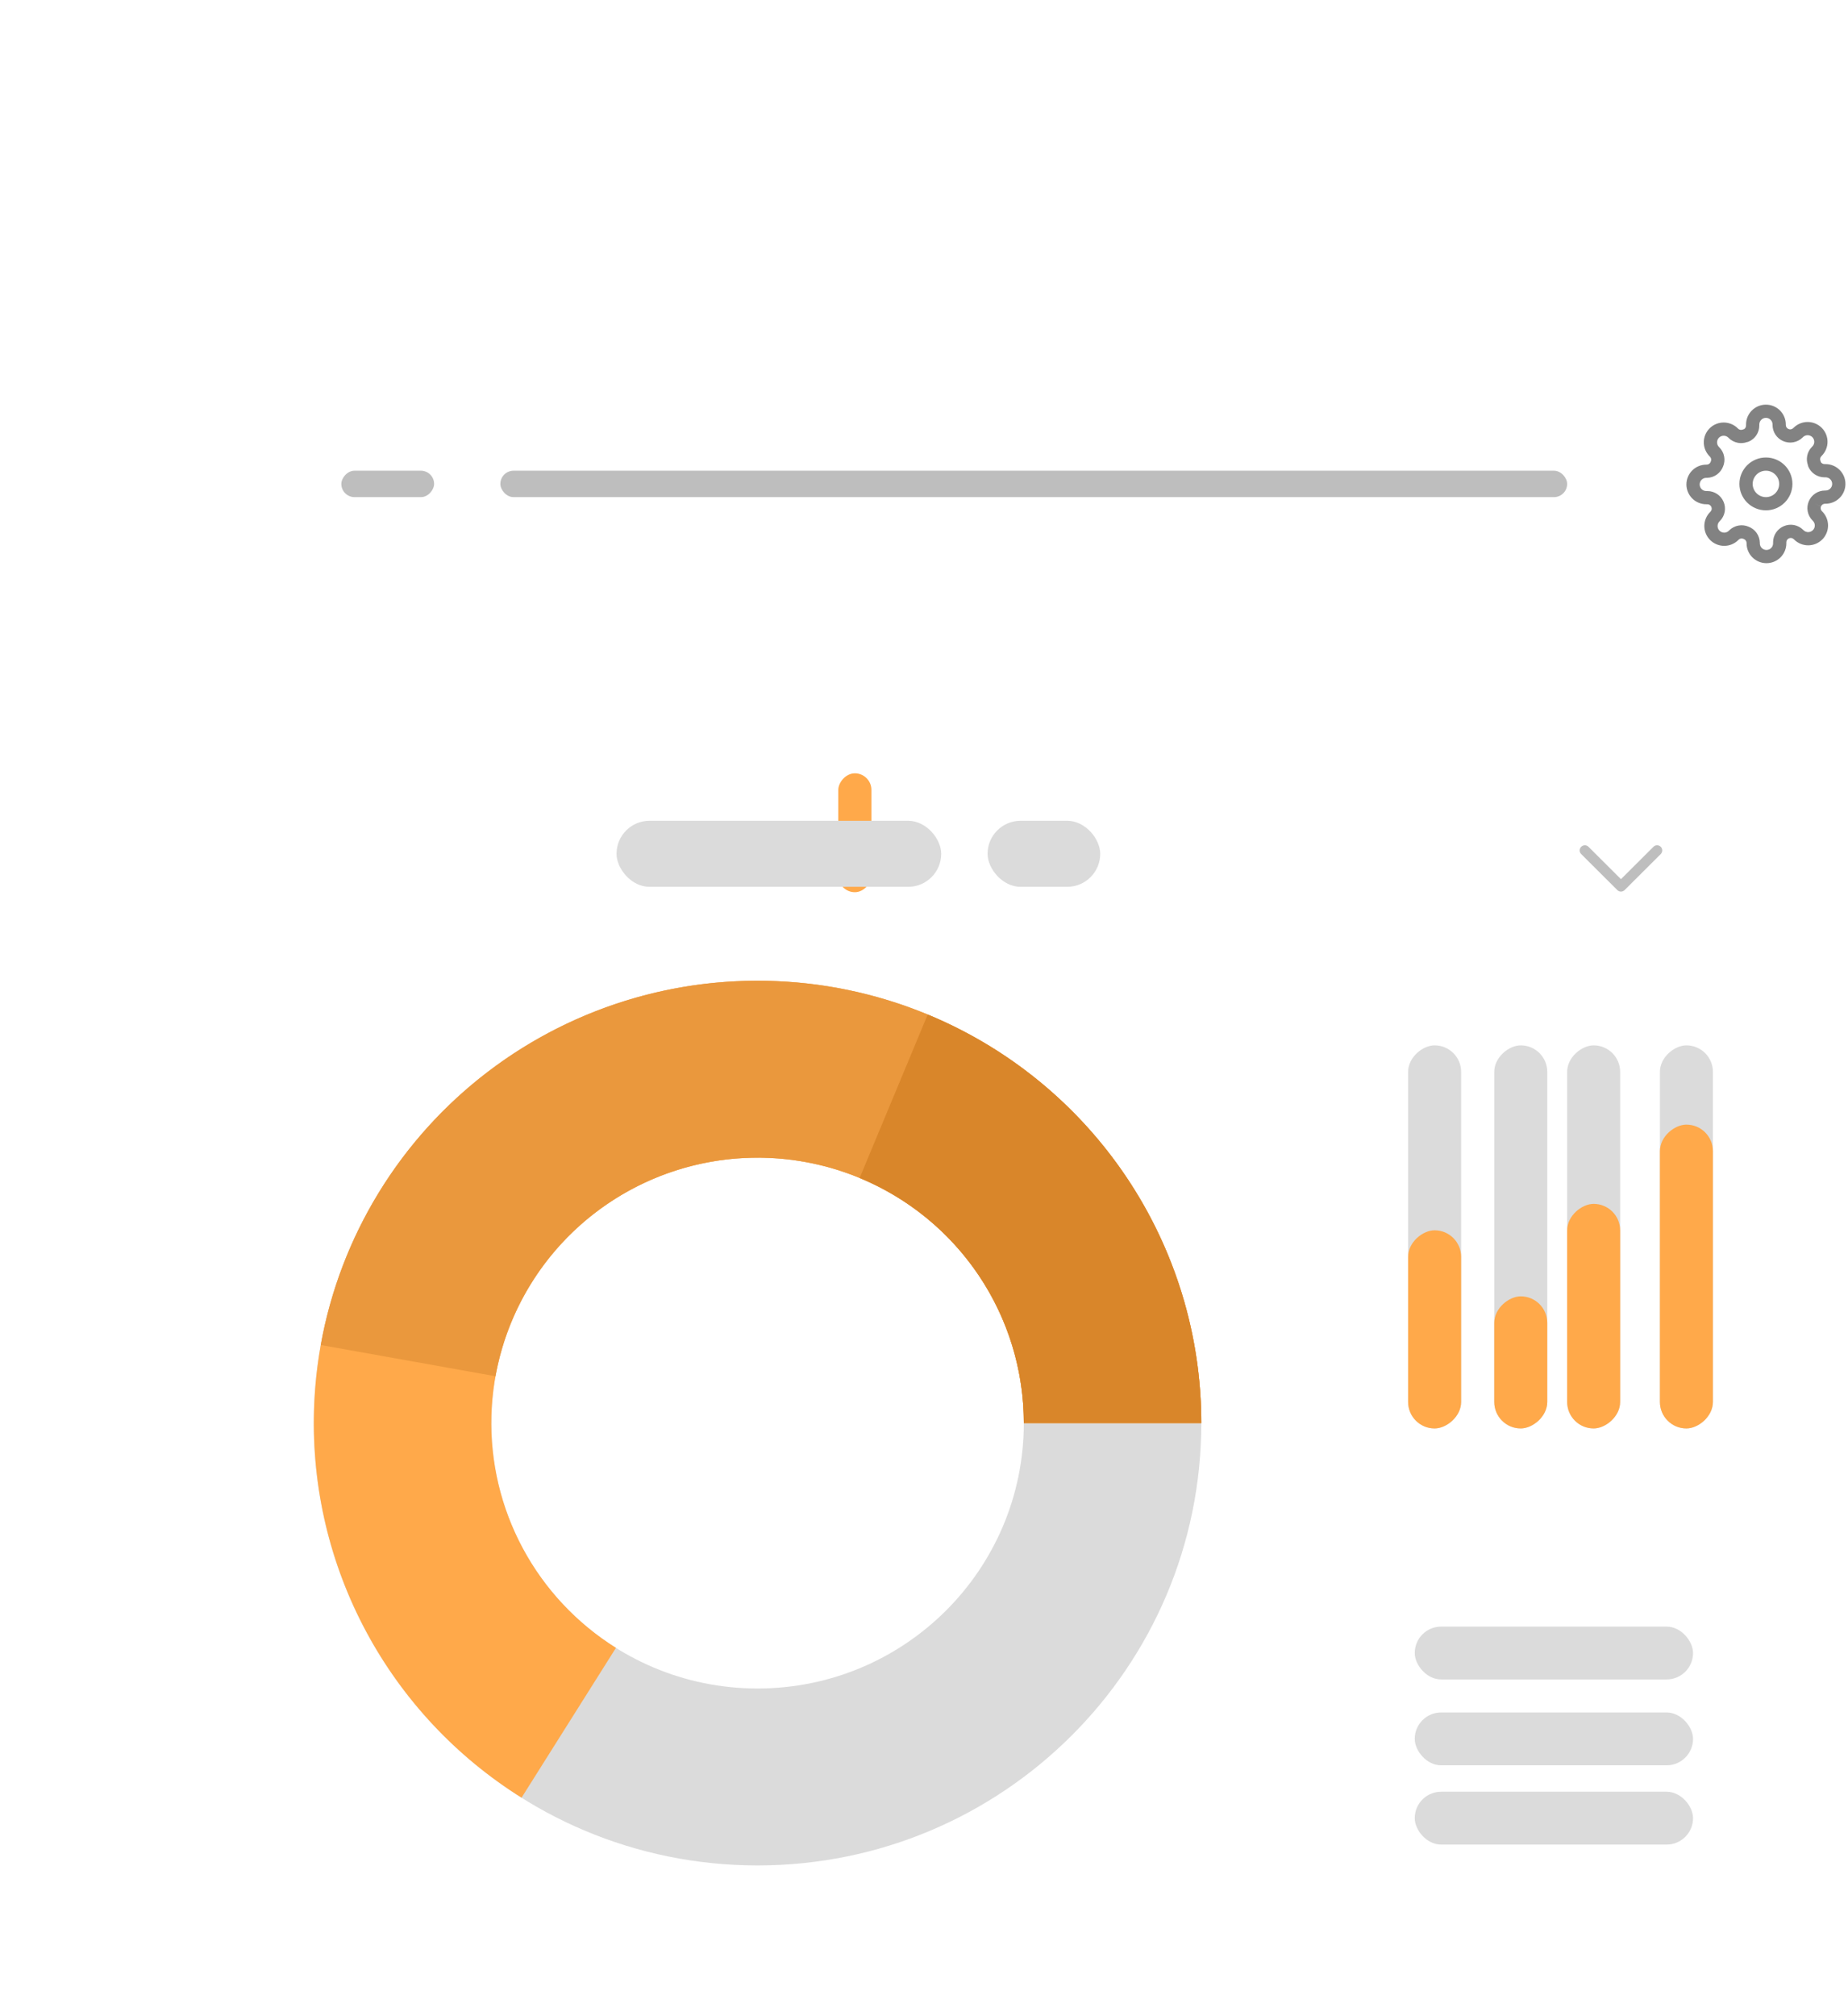 <svg width="265" height="289" viewBox="0 0 265 289" fill="none" xmlns="http://www.w3.org/2000/svg">
<rect x="71.637" y="101.251" width="193.363" height="187.749" rx="20" fill="white"/>
<g clip-path="url(#clip0)">
<path fill-rule="evenodd" clip-rule="evenodd" d="M253.23 67.467C252.181 67.467 251.33 68.315 251.33 69.361C251.33 70.406 252.181 71.254 253.23 71.254C254.28 71.254 255.131 70.406 255.131 69.361C255.131 68.315 254.28 67.467 253.23 67.467ZM249.43 69.361C249.43 67.269 251.131 65.574 253.23 65.574C255.329 65.574 257.031 67.269 257.031 69.361C257.031 71.452 255.329 73.147 253.23 73.147C251.131 73.147 249.43 71.452 249.43 69.361Z" fill="#828282"/>
<path fill-rule="evenodd" clip-rule="evenodd" d="M253.23 59.893C252.978 59.893 252.737 59.993 252.559 60.171C252.38 60.348 252.28 60.589 252.28 60.84V61.005C252.278 61.494 252.133 61.972 251.862 62.38C251.591 62.788 251.206 63.108 250.754 63.301C250.674 63.335 250.589 63.358 250.503 63.369C250.093 63.513 249.652 63.548 249.222 63.47C248.727 63.381 248.27 63.145 247.91 62.795L247.903 62.788L247.846 62.731C247.758 62.643 247.652 62.573 247.537 62.525C247.422 62.477 247.298 62.453 247.173 62.453C247.048 62.453 246.925 62.477 246.809 62.525C246.694 62.573 246.589 62.642 246.501 62.73L246.5 62.731C246.412 62.819 246.342 62.924 246.294 63.038C246.246 63.153 246.222 63.277 246.222 63.401C246.222 63.526 246.246 63.649 246.294 63.764C246.342 63.879 246.412 63.983 246.5 64.071L246.565 64.135C246.917 64.494 247.153 64.949 247.243 65.442C247.331 65.926 247.274 66.424 247.081 66.875C246.904 67.336 246.596 67.735 246.193 68.022C245.782 68.315 245.292 68.478 244.787 68.489L244.765 68.49H244.679C244.427 68.49 244.185 68.589 244.007 68.767C243.829 68.945 243.729 69.185 243.729 69.436C243.729 69.688 243.829 69.928 244.007 70.106C244.185 70.283 244.427 70.383 244.679 70.383H244.844C245.335 70.385 245.815 70.53 246.225 70.8C246.633 71.069 246.953 71.451 247.147 71.899C247.348 72.356 247.408 72.863 247.319 73.355C247.229 73.848 246.993 74.303 246.641 74.662L246.634 74.669L246.577 74.726C246.488 74.814 246.418 74.918 246.37 75.034C246.322 75.148 246.298 75.272 246.298 75.396C246.298 75.52 246.322 75.644 246.37 75.758C246.418 75.874 246.488 75.978 246.576 76.066L246.577 76.067C246.665 76.155 246.77 76.224 246.885 76.272C247.001 76.32 247.124 76.344 247.249 76.344C247.374 76.344 247.498 76.32 247.613 76.272C247.728 76.224 247.833 76.155 247.921 76.067L247.986 76.002C248.346 75.651 248.803 75.416 249.298 75.327C249.783 75.239 250.283 75.296 250.736 75.488C251.198 75.664 251.599 75.972 251.887 76.373C252.181 76.782 252.344 77.27 252.356 77.774L252.356 77.796V77.881C252.356 78.132 252.456 78.373 252.635 78.551C252.813 78.728 253.055 78.828 253.307 78.828C253.558 78.828 253.8 78.728 253.978 78.551C254.157 78.373 254.257 78.132 254.257 77.881V77.72L254.257 77.716C254.259 77.227 254.404 76.749 254.675 76.341C254.945 75.935 255.329 75.615 255.778 75.422C256.237 75.222 256.746 75.162 257.239 75.251C257.734 75.341 258.191 75.576 258.551 75.926L258.558 75.934L258.615 75.99C258.703 76.079 258.809 76.149 258.924 76.196C259.039 76.244 259.163 76.269 259.288 76.269C259.413 76.269 259.536 76.244 259.652 76.196C259.767 76.149 259.872 76.079 259.96 75.991L259.961 75.99C260.049 75.902 260.119 75.798 260.167 75.683C260.215 75.568 260.239 75.445 260.239 75.32C260.239 75.196 260.215 75.073 260.167 74.958C260.119 74.843 260.049 74.738 259.961 74.65L259.896 74.586C259.544 74.228 259.308 73.772 259.218 73.279C259.129 72.788 259.189 72.281 259.39 71.823C259.584 71.376 259.904 70.994 260.312 70.725C260.722 70.454 261.202 70.309 261.693 70.307L261.696 70.307L261.782 70.307C262.034 70.307 262.276 70.208 262.454 70.03C262.632 69.853 262.732 69.612 262.732 69.361C262.732 69.11 262.632 68.869 262.454 68.691C262.276 68.514 262.034 68.414 261.782 68.414H261.62L261.617 68.414C261.126 68.412 260.646 68.267 260.236 67.997C259.827 67.727 259.506 67.343 259.312 66.893C259.278 66.813 259.255 66.729 259.243 66.643C259.1 66.235 259.064 65.795 259.142 65.366C259.232 64.873 259.468 64.418 259.82 64.06L259.827 64.052L259.884 63.995C259.973 63.908 260.043 63.803 260.091 63.688C260.139 63.573 260.163 63.45 260.163 63.325C260.163 63.201 260.139 63.078 260.091 62.963C260.043 62.848 259.973 62.743 259.885 62.656L259.884 62.655C259.796 62.567 259.691 62.497 259.576 62.449C259.46 62.402 259.337 62.377 259.212 62.377C259.087 62.377 258.963 62.402 258.848 62.449C258.733 62.497 258.628 62.567 258.539 62.655L258.475 62.719C258.115 63.07 257.658 63.305 257.163 63.394C256.67 63.483 256.161 63.424 255.702 63.223C255.253 63.03 254.869 62.711 254.599 62.304C254.328 61.896 254.183 61.418 254.181 60.929L254.181 60.925V60.84C254.181 60.589 254.081 60.348 253.902 60.171C253.724 59.993 253.482 59.893 253.23 59.893ZM260.262 72.201L261.131 72.583C261.081 72.696 261.066 72.82 261.088 72.941C261.11 73.061 261.167 73.171 261.252 73.259L261.304 73.311C261.304 73.311 261.304 73.311 261.304 73.311C261.569 73.575 261.779 73.888 261.922 74.233C262.066 74.577 262.14 74.947 262.14 75.32C262.14 75.694 262.066 76.063 261.922 76.408C261.779 76.753 261.569 77.066 261.304 77.33L260.632 76.66L261.304 77.329C261.04 77.593 260.725 77.802 260.379 77.945C260.033 78.088 259.662 78.162 259.288 78.162C258.913 78.162 258.542 78.088 258.196 77.945C257.85 77.803 257.536 77.593 257.271 77.329C257.271 77.329 257.272 77.329 257.271 77.329L257.219 77.277C257.131 77.193 257.02 77.136 256.9 77.114C256.779 77.092 256.654 77.107 256.541 77.157L256.531 77.161C256.421 77.208 256.326 77.287 256.26 77.387C256.193 77.486 256.158 77.603 256.157 77.723V77.881C256.157 78.634 255.857 79.357 255.322 79.889C254.788 80.422 254.062 80.721 253.307 80.721C252.551 80.721 251.825 80.422 251.291 79.889C250.756 79.357 250.456 78.634 250.456 77.881V77.809C250.452 77.689 250.412 77.573 250.341 77.475C250.269 77.374 250.168 77.297 250.052 77.255C250.033 77.248 250.015 77.241 249.996 77.233C249.883 77.183 249.758 77.168 249.637 77.19C249.517 77.212 249.406 77.268 249.318 77.353L249.266 77.405C249.266 77.405 249.266 77.405 249.266 77.405C249.001 77.669 248.687 77.878 248.341 78.021C247.995 78.164 247.624 78.238 247.249 78.238C246.875 78.238 246.504 78.164 246.158 78.021C245.812 77.878 245.498 77.669 245.233 77.405C244.968 77.142 244.758 76.828 244.615 76.484C244.471 76.139 244.397 75.769 244.397 75.396C244.397 75.023 244.471 74.653 244.615 74.308C244.758 73.964 244.968 73.65 245.233 73.387L245.285 73.335C245.37 73.247 245.427 73.137 245.449 73.017C245.471 72.896 245.456 72.771 245.406 72.659L245.402 72.65C245.355 72.539 245.276 72.445 245.175 72.379C245.075 72.313 244.958 72.277 244.838 72.277H244.679C243.923 72.277 243.198 71.977 242.663 71.445C242.129 70.912 241.829 70.19 241.829 69.436C241.829 68.683 242.129 67.961 242.663 67.428C243.198 66.895 243.923 66.596 244.679 66.596H244.751C244.872 66.592 244.989 66.552 245.087 66.482C245.188 66.41 245.265 66.31 245.308 66.194C245.314 66.175 245.322 66.156 245.33 66.138C245.38 66.026 245.395 65.901 245.373 65.78C245.351 65.66 245.294 65.55 245.209 65.462L245.157 65.41C244.892 65.147 244.682 64.833 244.539 64.489C244.395 64.144 244.321 63.774 244.321 63.401C244.321 63.028 244.395 62.658 244.539 62.313C244.682 61.969 244.892 61.656 245.157 61.392C245.422 61.128 245.736 60.919 246.082 60.776C246.428 60.633 246.799 60.559 247.173 60.559C247.548 60.559 247.919 60.633 248.265 60.776C248.611 60.919 248.925 61.128 249.19 61.392L249.242 61.444C249.33 61.529 249.441 61.585 249.561 61.607C249.682 61.629 249.807 61.614 249.92 61.565C249.981 61.538 250.045 61.517 250.109 61.504C250.176 61.459 250.233 61.402 250.277 61.335C250.344 61.235 250.379 61.118 250.38 60.999V60.84C250.38 60.087 250.68 59.364 251.215 58.832C251.749 58.299 252.474 58 253.23 58C253.986 58 254.712 58.299 255.246 58.832C255.781 59.364 256.081 60.087 256.081 60.84V60.923C256.082 61.042 256.117 61.159 256.184 61.259C256.25 61.359 256.345 61.438 256.455 61.485L256.465 61.489C256.578 61.538 256.703 61.553 256.824 61.531C256.944 61.51 257.055 61.453 257.143 61.368L257.195 61.317C257.46 61.053 257.774 60.843 258.12 60.7C258.466 60.557 258.837 60.484 259.212 60.484C259.586 60.484 259.957 60.557 260.303 60.7C260.649 60.843 260.964 61.053 261.228 61.317C261.493 61.58 261.703 61.893 261.846 62.238C261.99 62.583 262.064 62.952 262.064 63.325C262.064 63.699 261.99 64.068 261.846 64.413C261.703 64.757 261.493 65.071 261.228 65.334C261.228 65.335 261.228 65.334 261.228 65.334L261.176 65.387C261.091 65.474 261.034 65.585 261.012 65.704C260.99 65.825 261.005 65.95 261.055 66.062C261.082 66.123 261.102 66.186 261.116 66.251C261.161 66.317 261.218 66.374 261.286 66.418C261.386 66.484 261.503 66.52 261.623 66.52H261.782C262.538 66.52 263.263 66.82 263.797 67.352C264.332 67.885 264.632 68.607 264.632 69.361C264.632 70.114 264.332 70.836 263.797 71.369C263.263 71.902 262.538 72.201 261.782 72.201H261.699C261.579 72.202 261.462 72.237 261.362 72.303C261.261 72.369 261.182 72.463 261.135 72.574L260.262 72.201Z" fill="#828282"/>
</g>
<rect x="71.751" y="67.467" width="152.975" height="3.787" rx="1.893" fill="#BEBEBE"/>
<rect width="13.302" height="3.787" rx="1.893" transform="matrix(-1 0 0 1 62.249 67.467)" fill="#BEBEBE"/>
<g filter="url(#filter0_dd)">
<rect width="4.751" height="17.041" rx="2.375" transform="matrix(-1 0 0 1 124.959 60.84)" fill="#FFA94A"/>
</g>
<rect x="202.872" y="233.144" width="39.907" height="7.574" rx="3.787" fill="#DBDBDB"/>
<rect x="221.875" y="149.832" width="54.91" height="7.601" rx="3.801" transform="rotate(90 221.875 149.832)" fill="#DBDBDB"/>
<rect x="232.327" y="149.832" width="54.91" height="7.601" rx="3.801" transform="rotate(90 232.327 149.832)" fill="#DBDBDB"/>
<rect x="245.629" y="149.832" width="54.91" height="7.601" rx="3.801" transform="rotate(90 245.629 149.832)" fill="#DBDBDB"/>
<rect x="209.523" y="149.832" width="54.91" height="7.601" rx="3.801" transform="rotate(90 209.523 149.832)" fill="#DBDBDB"/>
<rect x="209.522" y="176.34" width="28.402" height="7.601" rx="3.801" transform="rotate(90 209.522 176.34)" fill="#FFA94A"/>
<rect x="221.875" y="185.807" width="18.934" height="7.601" rx="3.801" transform="rotate(90 221.875 185.807)" fill="#FFA94A"/>
<rect x="232.327" y="172.553" width="32.188" height="7.601" rx="3.801" transform="rotate(90 232.327 172.553)" fill="#FFA94A"/>
<rect x="245.629" y="161.193" width="43.549" height="7.601" rx="3.801" transform="rotate(90 245.629 161.193)" fill="#FFA94A"/>
<rect x="88.408" y="117.644" width="46.558" height="9.467" rx="4.734" fill="#DBDBDB"/>
<rect x="141.617" y="117.644" width="16.153" height="9.467" rx="4.734" fill="#DBDBDB"/>
<rect x="202.872" y="245.451" width="39.907" height="7.574" rx="3.787" fill="#DBDBDB"/>
<rect x="202.872" y="256.812" width="39.907" height="7.574" rx="3.787" fill="#DBDBDB"/>
<path fill-rule="evenodd" clip-rule="evenodd" d="M226.741 121.372C227.03 121.085 227.499 121.085 227.788 121.372L232.444 126.012L237.1 121.372C237.389 121.085 237.857 121.085 238.146 121.372C238.435 121.66 238.435 122.127 238.146 122.415L232.967 127.576C232.678 127.864 232.209 127.864 231.92 127.576L226.741 122.415C226.452 122.127 226.452 121.66 226.741 121.372Z" fill="#BEBEBE"/>
<path d="M172.264 203.972C172.264 238.988 143.775 267.375 108.632 267.375C73.489 267.375 45 238.988 45 203.972C45 168.956 73.489 140.57 108.632 140.57C143.775 140.57 172.264 168.956 172.264 203.972ZM70.453 203.972C70.453 224.982 87.546 242.014 108.632 242.014C129.718 242.014 146.812 224.982 146.812 203.972C146.812 182.963 129.718 165.931 108.632 165.931C87.546 165.931 70.453 182.963 70.453 203.972Z" fill="#DBDBDB"/>
<path d="M172.264 203.972C172.264 192.943 169.377 182.104 163.887 172.527C158.396 162.949 150.494 154.965 140.959 149.362C131.424 143.758 120.588 140.73 109.519 140.576C98.451 140.423 87.533 143.149 77.846 148.485C68.158 153.821 60.035 161.583 54.279 171.005C48.523 180.426 45.333 191.18 45.025 202.205C44.716 213.23 47.3 224.145 52.52 233.871C57.74 243.597 65.416 251.798 74.79 257.664L88.327 236.188C82.703 232.668 78.097 227.747 74.965 221.912C71.833 216.076 70.283 209.527 70.468 202.912C70.653 196.297 72.567 189.844 76.02 184.192C79.474 178.539 84.348 173.882 90.16 170.68C95.973 167.478 102.523 165.843 109.164 165.935C115.805 166.027 122.307 167.844 128.028 171.206C133.749 174.568 138.491 179.359 141.785 185.105C145.079 190.852 146.812 197.355 146.812 203.972H172.264Z" fill="#FFA94A"/>
<path d="M172.264 203.972C172.264 188.13 166.312 172.861 155.578 161.172C144.844 149.484 130.108 142.223 114.27 140.82C98.432 139.416 82.641 143.971 70.005 153.588C57.37 163.205 48.806 177.188 45.999 192.782L71.052 197.258C72.736 187.902 77.875 179.512 85.456 173.742C93.037 167.972 102.512 165.239 112.015 166.081C121.518 166.923 130.359 171.279 136.8 178.292C143.24 185.305 146.812 194.467 146.812 203.972H172.264Z" fill="#EA983D"/>
<path d="M172.264 203.972C172.264 191.442 168.538 179.192 161.555 168.77C154.572 158.348 144.646 150.221 133.031 145.416L123.272 168.839C130.241 171.722 136.196 176.598 140.386 182.851C144.575 189.104 146.812 196.454 146.812 203.972H172.264Z" fill="#D9862A"/>
<defs>
<filter id="filter0_dd" x="0.208" y="0.84" width="244.751" height="257.041" filterUnits="userSpaceOnUse" color-interpolation-filters="sRGB">
<feFlood flood-opacity="0" result="BackgroundImageFix"/>
<feColorMatrix in="SourceAlpha" type="matrix" values="0 0 0 0 0 0 0 0 0 0 0 0 0 0 0 0 0 0 127 0"/>
<feOffset dy="60"/>
<feGaussianBlur stdDeviation="60"/>
<feColorMatrix type="matrix" values="0 0 0 0 0.567 0 0 0 0 0.567 0 0 0 0 0.567 0 0 0 0.2 0"/>
<feBlend mode="normal" in2="BackgroundImageFix" result="effect1_dropShadow"/>
<feColorMatrix in="SourceAlpha" type="matrix" values="0 0 0 0 0 0 0 0 0 0 0 0 0 0 0 0 0 0 127 0"/>
<feOffset dy="-10"/>
<feGaussianBlur stdDeviation="16.5"/>
<feColorMatrix type="matrix" values="0 0 0 0 0 0 0 0 0 0 0 0 0 0 0 0 0 0 0.02 0"/>
<feBlend mode="normal" in2="effect1_dropShadow" result="effect2_dropShadow"/>
<feBlend mode="normal" in="SourceGraphic" in2="effect2_dropShadow" result="shape"/>
</filter>
<clipPath id="clip0">
<rect width="22.804" height="22.721" fill="white" transform="translate(241.829 58)"/>
</clipPath>
</defs>
</svg>
